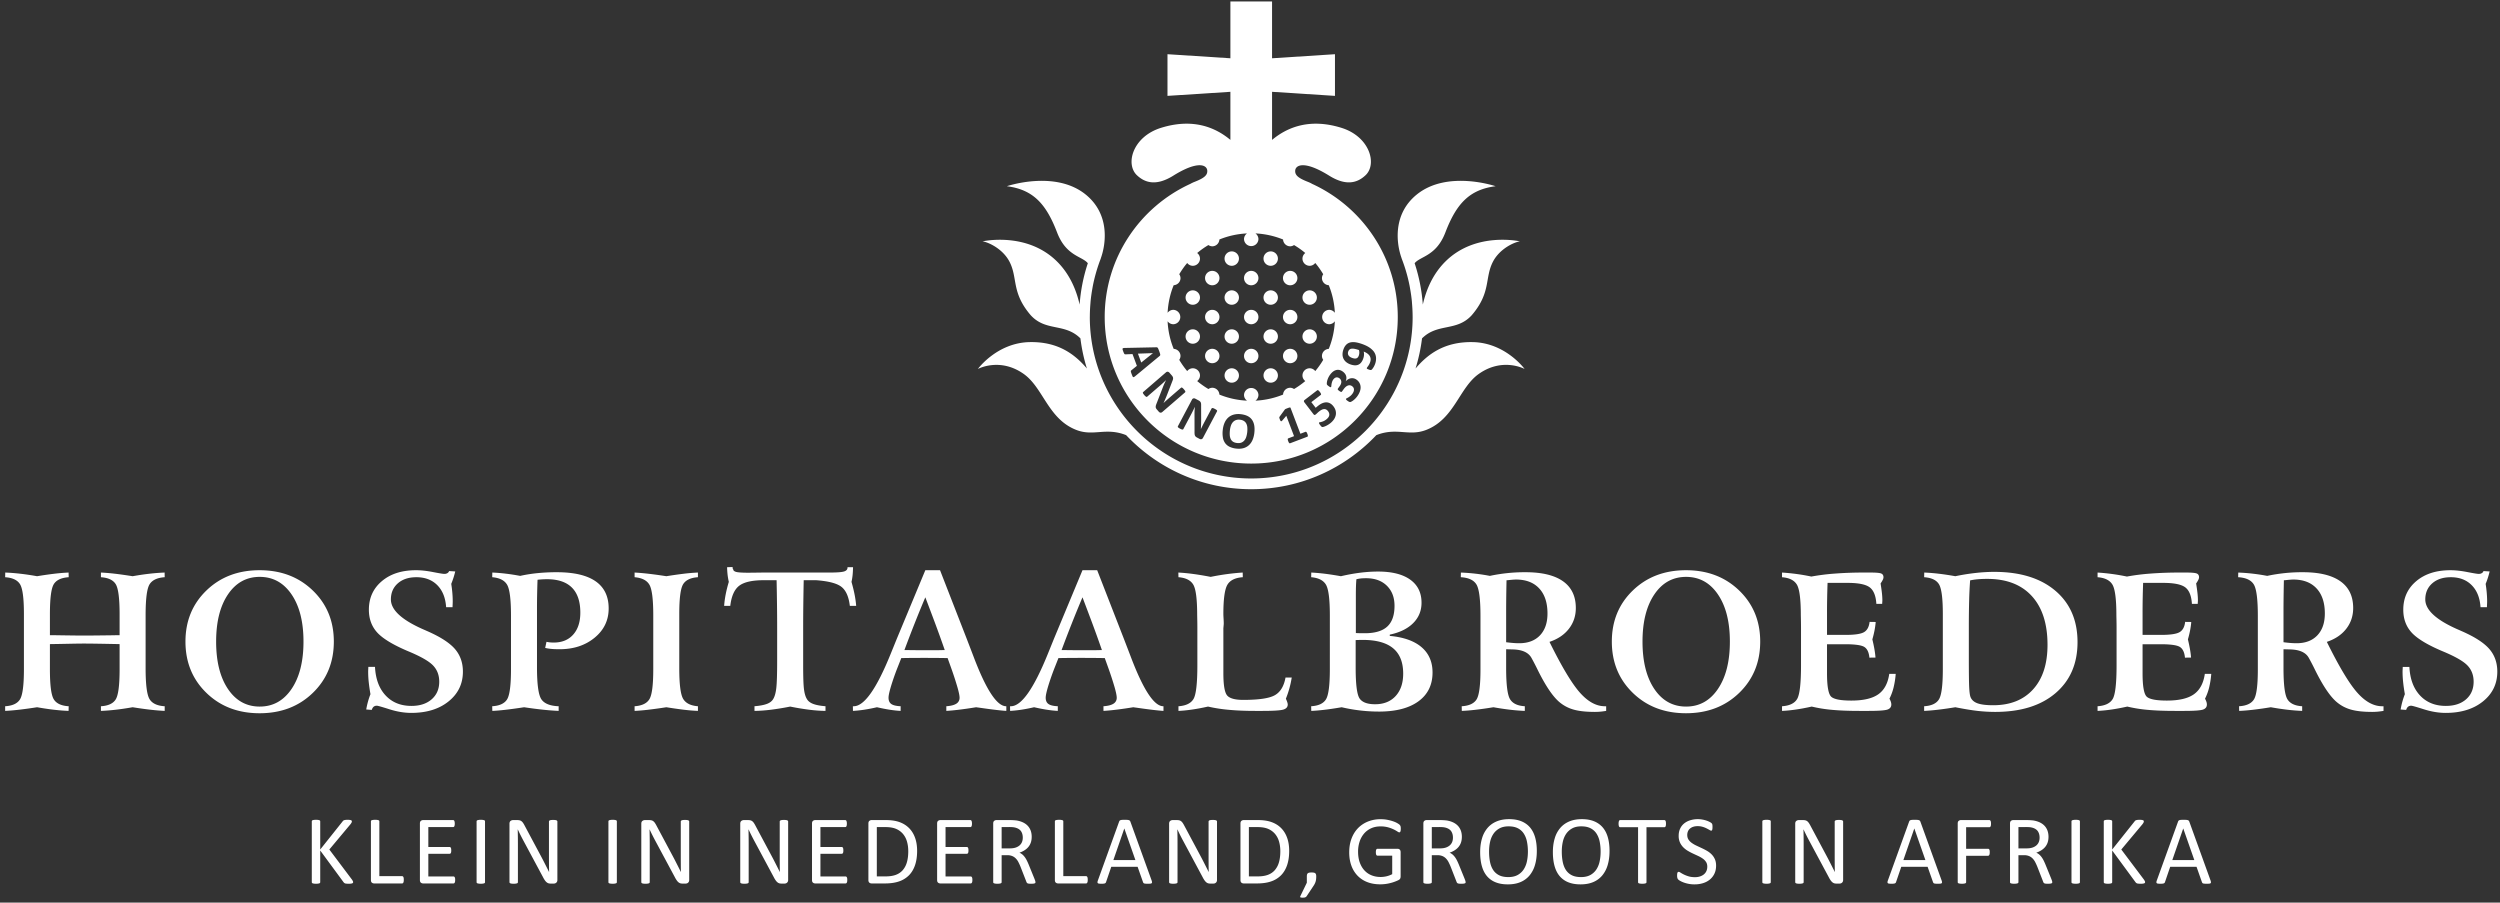 <svg width="349" height="126" xmlns="http://www.w3.org/2000/svg"><rect width="100%" height="100%" fill="#333333" stroke="none"/><g fill="#ffffff" fill-rule="evenodd"><path d="M.732 79.927c.654.025 1.349.08 2.085.163a36.39 36.39 0 012.356.35 54.083 54.083 0 012.542-.363 27.886 27.886 0 011.86-.15l.014.652c-1.034.07-1.728.396-2.085.981s-.536 1.98-.536 4.182v2.93c.293 0 .72.004 1.28.013 1.722.026 2.87.04 3.448.04.749 0 2.098-.014 4.043-.04.422-.009.742-.013.957-.013v-2.93c0-2.203-.18-3.597-.536-4.182-.357-.585-1.047-.912-2.071-.98v-.653c.553.025 1.164.075 1.832.15.67.075 1.535.196 2.597.362.832-.15 1.618-.266 2.36-.349a28.76 28.76 0 012.102-.163l.012.652c-1.05.07-1.756.405-2.12 1.007-.364.602-.545 2.04-.545 4.311v7.386c0 2.28.184 3.718.552 4.317.368.6 1.073.93 2.113.991v.651a31.639 31.639 0 01-2.114-.18 55.562 55.562 0 01-2.36-.332c-.855.15-1.647.267-2.376.35-.73.083-1.413.137-2.053.162v-.65c1.024-.062 1.714-.383 2.07-.966.358-.582.537-1.978.537-4.187v-3.52a596.29 596.29 0 00-3.107-.059 129.62 129.62 0 00-1.893-.019c-.404 0-1.134.01-2.19.032a320.34 320.34 0 01-2.538.045v3.521c0 2.21.18 3.605.542 4.187.36.583 1.054.904 2.079.965l-.014.651a27.346 27.346 0 01-2.04-.162c-.722-.083-1.511-.2-2.362-.35-.843.134-1.633.244-2.37.331-.735.087-1.43.148-2.084.181v-.65c1.024-.062 1.716-.385 2.077-.972.36-.586.543-1.98.543-4.18v-7.737c0-2.177-.182-3.558-.543-4.143-.361-.585-1.053-.912-2.077-.98l.013-.653zM36.257 98.637c1.85 0 3.332-.82 4.444-2.459 1.11-1.639 1.666-3.843 1.666-6.613 0-2.76-.555-4.956-1.666-6.587-1.112-1.63-2.593-2.446-4.444-2.446s-3.328.816-4.43 2.446c-1.103 1.631-1.654 3.826-1.654 6.587 0 2.778.55 4.985 1.654 6.62 1.102 1.635 2.579 2.452 4.43 2.452m10.346-9.072c0 2.881-.98 5.27-2.934 7.162-1.956 1.894-4.433 2.841-7.43 2.841-2.995 0-5.47-.947-7.421-2.84-1.952-1.894-2.927-4.282-2.927-7.163 0-2.873.975-5.25 2.927-7.136 1.952-1.886 4.426-2.828 7.422-2.828 2.996 0 5.473.945 7.429 2.834 1.955 1.89 2.934 4.266 2.934 7.13M51.125 99.045c.068-.396.152-.77.251-1.122.1-.352.212-.692.341-1.017a23.957 23.957 0 01-.245-1.71 13.998 13.998 0 01-.077-1.44c0-.068.003-.177.012-.328.01-.15.013-.26.013-.33h.93c.085 1.696.581 3.027 1.49 3.994.907.968 2.107 1.452 3.602 1.452 1.176 0 2.115-.308 2.82-.923.703-.615 1.056-1.435 1.056-2.459 0-.903-.286-1.656-.857-2.258-.57-.603-1.739-1.269-3.503-2-2.097-.89-3.53-1.759-4.303-2.61-.772-.85-1.158-1.909-1.158-3.177 0-1.64.603-2.97 1.81-3.988 1.203-1.018 2.795-1.528 4.774-1.528.7 0 1.488.086 2.365.258.877.171 1.406.257 1.588.257a.804.804 0 00.421-.105.552.552 0 00.24-.29l.857.052a11.762 11.762 0 01-.558 1.736c.07.44.12.865.155 1.274.035.41.052.804.052 1.183 0 .094-.004.23-.012.407a8.769 8.769 0 00-.014.394h-.896c-.086-1.31-.497-2.335-1.233-3.077-.736-.74-1.709-1.11-2.92-1.11-1.074 0-1.935.283-2.584.852-.648.568-.973 1.318-.973 2.248 0 1.508 1.601 2.942 4.802 4.303.061.026.108.047.143.065 1.88.811 3.2 1.65 3.964 2.516.762.867 1.144 1.934 1.144 3.201 0 1.69-.664 3.073-1.994 4.146-1.329 1.074-3.068 1.61-5.216 1.61-.967 0-1.977-.167-3.03-.5-1.053-.335-1.643-.502-1.773-.502a.68.68 0 00-.44.135c-.112.09-.203.24-.272.448l-.772-.057zM76.106 90.449l.182-.851c.154.035.316.06.483.078.168.017.34.025.522.025 1.158 0 2.068-.371 2.729-1.115.66-.743.992-1.764.992-3.061 0-1.547-.391-2.711-1.174-3.494-.782-.782-1.943-1.173-3.482-1.173-.225 0-.444.007-.66.02-.214.013-.433.032-.657.057a108.639 108.639 0 00-.077 4.164v8.057c0 2.38.205 3.87.617 4.47.41.6 1.213.922 2.408.965v.65a36.582 36.582 0 01-2.3-.18 57.946 57.946 0 01-2.521-.33 74.734 74.734 0 01-2.653.362c-.667.075-1.263.125-1.788.149l-.013-.651c1.024-.06 1.716-.382 2.078-.965.36-.581.542-1.977.542-4.186v-7.516c0-2.247-.182-3.678-.542-4.293-.362-.615-1.054-.966-2.078-1.052l.013-.652a25.07 25.07 0 011.852.152c.642.075 1.32.18 2.034.314a20.774 20.774 0 012.462-.387 27.15 27.15 0 012.643-.125c2.405 0 4.214.423 5.429 1.268 1.215.845 1.823 2.109 1.823 3.79 0 1.648-.652 3.009-1.957 4.083-1.305 1.073-2.936 1.61-4.891 1.61-.474 0-.866-.015-1.176-.046a5.968 5.968 0 01-.84-.137M88.59 79.927c.617.034 1.3.094 2.042.181.743.087 1.541.198 2.392.331a64.942 64.942 0 012.371-.339 25.7 25.7 0 012.037-.173v.652c-1.019.07-1.708.396-2.068.982-.359.586-.538 1.97-.538 4.151v7.577c0 2.242.182 3.666.545 4.274.364.608 1.051.951 2.061 1.028v.651a25.21 25.21 0 01-2.037-.172c-.73-.09-1.52-.203-2.37-.34a68.375 68.375 0 01-2.586.356c-.693.08-1.309.131-1.85.156v-.65c1.018-.07 1.708-.398 2.067-.984.36-.586.54-1.974.54-4.164V85.906c0-2.242-.18-3.668-.54-4.28-.359-.612-1.049-.96-2.067-1.047v-.652zM105.326 99.242v-.652c.746-.06 1.328-.17 1.746-.33.416-.159.711-.394.885-.705.2-.337.338-.844.416-1.52.078-.679.118-1.942.118-3.789v-4.53c0-1.038-.007-2.108-.02-3.21a380.402 380.402 0 00-.058-3.509h-1.785c-1.624 0-2.772.261-3.442.78-.67.52-1.084 1.455-1.239 2.804h-.856c.034-.519.107-1.06.218-1.623a18.32 18.32 0 01.433-1.727 9.634 9.634 0 01-.167-.966 11.259 11.259 0 01-.072-1.083l.766-.026c0 .186.025.28.077.28 0 .192.14.327.42.403.28.075.827.113 1.645.113.198 0 .581-.003 1.15-.012a91.548 91.548 0 011.42-.013h8.853c1.008 0 1.673-.05 1.996-.15.323-.102.484-.283.484-.544v-.05h.77c-.01.457-.033.846-.068 1.164a8.021 8.021 0 01-.147.884c.196.693.344 1.305.446 1.838.101.532.171 1.037.206 1.512h-.884c-.147-1.255-.528-2.134-1.144-2.635-.616-.502-1.798-.818-3.547-.949h-1.748a376.224 376.224 0 00-.057 3.45 278.43 278.43 0 00-.02 3.268v5.165c0 1.597.036 2.696.11 3.296.073.6.204 1.06.395 1.38.172.31.466.545.88.704.414.16.991.27 1.733.33v.652a20.413 20.413 0 01-2.308-.168 36.816 36.816 0 01-2.619-.437 37.54 37.54 0 01-2.655.437c-.825.103-1.603.16-2.33.168M129.175 83.385a161.559 161.559 0 00-1.49 3.641 198.598 198.598 0 00-1.427 3.72l1.8.02a220.52 220.52 0 002.931 0c.313-.006.612-.012.897-.02a176.16 176.16 0 00-1.395-3.875 570.412 570.412 0 00-1.316-3.486zm0-3.784h2.053l3.74 9.608.931 2.426c1.752 4.637 3.271 6.956 4.558 6.956h.026v.651c-.81-.052-2.089-.205-3.833-.459a4.223 4.223 0 01-.375-.053c-.872.141-1.643.253-2.312.335-.669.083-1.288.142-1.857.177v-.65c.63-.044 1.095-.163 1.398-.358a.941.941 0 00.453-.838c0-.267-.097-.746-.292-1.434a45.63 45.63 0 00-.848-2.615l-.53-1.479a194.558 194.558 0 00-3.111-.026c-.698 0-1.303.002-1.815.006a270.1 270.1 0 00-1.542.02l-.502 1.272a33.77 33.77 0 00-.929 2.647c-.233.78-.349 1.315-.349 1.61 0 .407.13.701.387.882.258.182.692.285 1.303.312v.651c-.483-.026-.99-.08-1.525-.163-.534-.083-1.129-.2-1.783-.349a23.56 23.56 0 01-1.804.35c-.555.082-1.069.136-1.544.162l-.012-.65h.115c1.465 0 3.18-2.423 5.144-7.268l.88-2.167 3.975-9.556zM151.115 83.385a161.559 161.559 0 00-1.49 3.641 191.892 191.892 0 00-1.428 3.72l1.801.02a220.249 220.249 0 002.93 0c.313-.006.613-.012.897-.02a181.711 181.711 0 00-1.394-3.875 644.772 644.772 0 00-1.316-3.486zm0-3.784h2.052l3.74 9.608c.224.58.535 1.39.932 2.426 1.751 4.637 3.271 6.956 4.557 6.956h.026v.651c-.81-.052-2.089-.205-3.833-.459a4.28 4.28 0 01-.375-.053 61.83 61.83 0 01-2.31.335c-.67.083-1.289.142-1.86.177v-.65c.63-.044 1.097-.163 1.4-.358a.941.941 0 00.452-.838c0-.267-.097-.746-.29-1.434a46.44 46.44 0 00-.849-2.615l-.53-1.479a195.108 195.108 0 00-3.111-.026c-.699 0-1.303.002-1.815.006-.512.005-1.027.012-1.543.02l-.502 1.272a33.77 33.77 0 00-.929 2.647c-.233.78-.348 1.315-.348 1.61 0 .407.128.701.387.882.258.182.691.285 1.302.312v.651c-.483-.026-.99-.08-1.525-.163-.535-.083-1.128-.2-1.782-.349-.647.15-1.248.266-1.804.35-.556.082-1.07.136-1.545.162l-.012-.65h.115c1.465 0 3.18-2.423 5.145-7.268l.878-2.167 3.977-9.556zM164.5 79.927c.663.037 1.361.104 2.094.202.733.1 1.54.233 2.418.403.79-.16 1.557-.29 2.3-.39.743-.099 1.466-.17 2.17-.215l.013.652c-1.055.07-1.77.418-2.147 1.047-.376.63-.566 1.995-.566 4.096 0 .121.01.33.027.62.017.293.026.518.026.672 0 .07-.004.154-.013.253l-.04.433v6.267c0 1.691.181 2.737.543 3.138.361.401 1.105.601 2.233.601 2.186 0 3.662-.22 4.427-.666.767-.444 1.257-1.262 1.472-2.452h.867a13.302 13.302 0 01-.815 2.95c.086.193.151.355.194.485.043.131.065.24.065.327 0 .35-.208.587-.62.71-.416.121-1.397.182-2.949.182h-.932c-1.368 0-2.592-.048-3.676-.148a21.51 21.51 0 01-2.952-.457c-.803.18-1.545.32-2.225.417-.682.1-1.316.162-1.902.188v-.65c1.036-.07 1.734-.406 2.096-1.009.362-.602.544-2.178.544-4.727V87.7c0-.388-.004-.784-.013-1.19l-.013-.633c0-2.24-.183-3.663-.55-4.27-.366-.608-1.054-.95-2.064-1.028l-.013-.652zM189.277 88.373c.154.008.318.016.493.02.174.005.428.006.761.006 1.414 0 2.46-.311 3.134-.934.673-.622 1.01-1.586 1.01-2.893 0-1.166-.355-2.1-1.067-2.801-.713-.701-1.678-1.051-2.897-1.051-.3 0-.549.01-.749.033a4.573 4.573 0 00-.608.109c-.027.295-.045.617-.058.967-.014.35-.019.884-.019 1.602v4.942zm-.026.983v3.858c0 2.349.186 3.786.56 4.31.372.526 1.091.788 2.153.788 1.21 0 2.165-.383 2.867-1.147.702-.767 1.054-1.808 1.054-3.125 0-1.582-.469-2.763-1.407-3.542-.938-.778-2.359-1.168-4.263-1.168-.137 0-.287.003-.45.007-.162.005-.334.01-.514.019zm-3.604 2.087v-5.534c0-2.24-.18-3.665-.54-4.28-.359-.613-1.049-.963-2.067-1.05l.013-.651c.534.026 1.12.076 1.761.15.64.076 1.435.196 2.381.362a25.961 25.961 0 012.703-.491c.855-.106 1.68-.16 2.471-.16 1.952 0 3.452.378 4.503 1.133 1.05.756 1.573 1.828 1.573 3.217 0 1.114-.383 2.06-1.153 2.836-.769.777-1.863 1.317-3.28 1.619v.18c1.932.173 3.411.697 4.435 1.57 1.022.876 1.535 2.054 1.535 3.536 0 1.724-.655 3.065-1.966 4.022-1.31.957-3.15 1.434-5.519 1.434a22.81 22.81 0 01-5.199-.605c-.988.167-1.809.288-2.457.362-.65.075-1.246.125-1.788.15l-.013-.652c1.018-.06 1.708-.382 2.067-.967.36-.585.54-1.985.54-4.203v-1.978zM210.257 89.655c.404.051.753.087 1.042.11.288.02.55.03.782.03 1.233 0 2.2-.367 2.9-1.1.697-.736 1.048-1.75 1.048-3.047 0-1.502-.385-2.669-1.153-3.498-.767-.829-1.85-1.245-3.247-1.245-.226 0-.614.031-1.165.092a.784.784 0 00-.156.013v.155a216.785 216.785 0 00-.05 3.928v4.562zm6.051-.05c1.7 3.446 3.112 5.805 4.238 7.077 1.126 1.273 2.29 1.91 3.492 1.91h.182v.65c-.354.055-.648.093-.886.112a8.49 8.49 0 01-.678.028c-1.24 0-2.24-.109-3.003-.329a5.254 5.254 0 01-2.02-1.092c-.906-.793-1.888-2.258-2.947-4.394a37.115 37.115 0 00-.89-1.719c-.418-.758-1.285-1.155-2.602-1.189a85.195 85.195 0 01-.937-.026v2.61c0 2.308.181 3.761.542 4.36.36.6 1.05.928 2.065.988v.651a26.81 26.81 0 01-2.029-.16 38.86 38.86 0 01-2.35-.352 53.175 53.175 0 01-2.559.362 26.68 26.68 0 01-1.859.15l-.013-.65c1.024-.06 1.716-.38 2.077-.957.36-.577.543-1.959.543-4.148v-7.513c0-2.317-.19-3.78-.568-4.389-.378-.61-1.105-.944-2.179-1.006l.014-.65a26.948 26.948 0 014.04.464 23.478 23.478 0 014.974-.512c2.308 0 4.057.424 5.247 1.267 1.187.843 1.783 2.087 1.783 3.731 0 1.1-.322 2.065-.965 2.896-.642.83-1.547 1.44-2.712 1.83zM235.38 98.637c1.851 0 3.331-.819 4.442-2.458 1.112-1.639 1.668-3.844 1.668-6.613 0-2.76-.556-4.956-1.668-6.587-1.11-1.63-2.59-2.446-4.443-2.446-1.85 0-3.328.816-4.43 2.446-1.102 1.631-1.654 3.827-1.654 6.587 0 2.778.552 4.984 1.654 6.62 1.102 1.634 2.58 2.451 4.43 2.451m10.346-9.07c0 2.88-.978 5.267-2.934 7.161-1.956 1.893-4.43 2.84-7.428 2.84-2.996 0-5.47-.947-7.42-2.84-1.954-1.894-2.93-4.28-2.93-7.162 0-2.872.976-5.252 2.93-7.136 1.95-1.885 4.424-2.828 7.42-2.828 2.997 0 5.472.945 7.428 2.834 1.956 1.89 2.934 4.266 2.934 7.13M248.77 79.928c.675.044 1.352.111 2.028.202.676.09 1.366.21 2.068.357a30.382 30.382 0 013.29-.415 52.447 52.447 0 014.065-.144h.954c.76 0 1.245.047 1.45.137.206.091.31.266.31.526a.845.845 0 01-.099.351 3.594 3.594 0 01-.307.507c.096.611.162 1.09.197 1.435.035.344.052.658.052.942 0 .051-.005.131-.013.238a3.138 3.138 0 00-.013.24h-.812c-.068-1.119-.376-1.889-.923-2.306-.547-.418-1.578-.627-3.09-.627h-2.798a112.362 112.362 0 00-.077 4.228v3.032h2.617c1.27 0 2.125-.129 2.558-.388.434-.259.69-.734.768-1.427l.852.013c-.028.354-.079.731-.154 1.13-.076.402-.178.834-.312 1.3.125.517.222.981.293 1.391.07.41.12.792.145 1.146l-.85.013c-.069-.738-.303-1.234-.703-1.49-.399-.257-1.305-.384-2.714-.384h-2.5v4.051c0 1.84.2 2.935.6 3.287.4.352 1.333.527 2.804.527 1.675 0 2.927-.293 3.758-.879.83-.586 1.338-1.534 1.527-2.845h.9a11.585 11.585 0 01-.308 1.94 7.348 7.348 0 01-.566 1.523c.087.154.152.297.195.43.043.132.066.258.066.377 0 .351-.184.588-.549.712-.365.123-1.249.184-2.65.184h-1.214c-1.49 0-2.77-.048-3.84-.146a19.383 19.383 0 01-2.857-.459c-.807.181-1.553.32-2.238.418-.685.1-1.323.161-1.91.187v-.65c1.04-.069 1.741-.404 2.104-1.005.365-.6.548-2.17.548-4.709v-5.154c0-.389-.005-.786-.013-1.193l-.014-.636c0-2.247-.184-3.675-.552-4.284-.369-.61-1.06-.953-2.074-1.03v-.653zM274.849 91.508c0 2.31.016 3.798.05 4.46.036.666.096 1.109.183 1.333.156.406.48.698.977.88.498.18 1.225.27 2.184.27 2.382 0 4.243-.74 5.582-2.223 1.338-1.482 2.008-3.552 2.008-6.207 0-2.94-.73-5.21-2.19-6.808-1.46-1.6-3.536-2.4-6.23-2.4-.493 0-.931.017-1.314.052a9.153 9.153 0 00-1.07.156 57.79 57.79 0 00-.135 2.773c-.03 1.09-.045 2.383-.045 3.874v3.84zm-1.886 7.223c-.808.134-1.571.244-2.292.33-.72.089-1.407.148-2.06.182v-.652c1.02-.06 1.709-.381 2.068-.964.36-.583.54-1.981.54-4.193V85.7c0-2.176-.18-3.556-.54-4.141-.36-.584-1.048-.91-2.067-.98l.014-.652c.634.027 1.304.08 2.013.163.708.083 1.483.199 2.324.349a30.035 30.035 0 012.849-.456c.906-.1 1.77-.15 2.59-.15 3.61 0 6.45.877 8.517 2.628 2.069 1.75 3.103 4.144 3.103 7.179 0 3.002-1.024 5.375-3.07 7.122-2.046 1.747-4.854 2.62-8.42 2.62-.794 0-1.601-.046-2.422-.136-.82-.09-1.87-.261-3.147-.516zM292.82 79.928c.676.044 1.353.111 2.029.202.677.09 1.365.21 2.068.357a30.48 30.48 0 013.29-.415 52.482 52.482 0 014.067-.144h.953c.762 0 1.245.047 1.45.137.206.091.31.266.31.526a.852.852 0 01-.1.351 3.573 3.573 0 01-.306.507c.096.611.16 1.09.195 1.435.036.344.053.658.053.942 0 .051-.004.131-.013.238a3.778 3.778 0 00-.013.24h-.812c-.067-1.119-.376-1.889-.923-2.306-.547-.418-1.577-.627-3.09-.627h-2.798a112.362 112.362 0 00-.077 4.228v3.032h2.618c1.27 0 2.124-.129 2.558-.388.434-.259.69-.734.767-1.427l.853.013c-.027.354-.078.731-.153 1.13-.076.402-.18.834-.313 1.3.124.517.22.981.292 1.391.072.41.12.792.147 1.146l-.851.013c-.07-.738-.303-1.234-.703-1.49-.4-.257-1.304-.384-2.713-.384h-2.502v4.051c0 1.84.2 2.935.6 3.287.399.352 1.335.527 2.804.527 1.675 0 2.929-.293 3.758-.879.829-.586 1.34-1.534 1.529-2.845h.897a11.696 11.696 0 01-.306 1.94 7.405 7.405 0 01-.565 1.523c.086.154.15.297.195.43.043.132.065.258.065.377 0 .351-.183.588-.548.712-.366.123-1.251.184-2.653.184h-1.211c-1.493 0-2.773-.048-3.842-.146a19.39 19.39 0 01-2.856-.459c-.808.181-1.552.32-2.237.418a19.46 19.46 0 01-1.913.187v-.65c1.04-.069 1.743-.404 2.107-1.005.364-.6.546-2.17.546-4.709v-5.154c0-.389-.004-.786-.013-1.193a99.767 99.767 0 01-.013-.636c0-2.247-.185-3.675-.553-4.284-.368-.61-1.06-.953-2.074-1.03v-.653zM318.776 89.655c.405.051.752.087 1.042.11.288.02.55.03.782.03 1.234 0 2.199-.367 2.899-1.1.698-.736 1.048-1.75 1.048-3.047 0-1.502-.383-2.669-1.151-3.498-.768-.829-1.85-1.245-3.248-1.245-.226 0-.614.031-1.165.092a.784.784 0 00-.156.013v.155a216.785 216.785 0 00-.051 3.928v4.562zm6.05-.05c1.7 3.446 3.114 5.805 4.239 7.077 1.125 1.273 2.289 1.91 3.492 1.91h.182v.65c-.354.055-.65.093-.885.112a8.514 8.514 0 01-.68.028c-1.24 0-2.24-.109-3.002-.329a5.254 5.254 0 01-2.021-1.092c-.905-.793-1.887-2.258-2.946-4.394a37.115 37.115 0 00-.891-1.719c-.416-.758-1.283-1.155-2.601-1.189a85.195 85.195 0 01-.937-.026v2.61c0 2.308.18 3.761.542 4.36.36.6 1.05.928 2.065.988v.651a26.81 26.81 0 01-2.03-.16 38.86 38.86 0 01-2.35-.352 53.175 53.175 0 01-2.558.362c-.672.076-1.291.126-1.86.15l-.012-.65c1.024-.06 1.716-.38 2.077-.957.36-.577.543-1.959.543-4.148v-7.513c0-2.317-.19-3.78-.567-4.389-.38-.61-1.106-.944-2.18-1.006l.014-.65a27.016 27.016 0 014.039.464 23.478 23.478 0 014.976-.512c2.307 0 4.056.424 5.246 1.267 1.188.843 1.783 2.087 1.783 3.731 0 1.1-.321 2.065-.964 2.896-.643.83-1.548 1.44-2.713 1.83zM335.127 99.046c.068-.396.152-.77.251-1.123.1-.352.212-.69.341-1.017a23.397 23.397 0 01-.245-1.71 13.994 13.994 0 01-.077-1.439c0-.068.003-.178.012-.328.01-.15.013-.26.013-.33h.93c.085 1.696.581 3.026 1.49 3.994.906.968 2.108 1.451 3.603 1.451 1.175 0 2.115-.307 2.82-.922.702-.615 1.054-1.436 1.054-2.46 0-.903-.284-1.656-.856-2.258-.572-.602-1.74-1.269-3.504-2-2.096-.888-3.53-1.758-4.302-2.609-.772-.849-1.158-1.909-1.158-3.177 0-1.64.602-2.969 1.808-3.987 1.206-1.019 2.797-1.529 4.777-1.529.7 0 1.487.086 2.364.258.878.171 1.406.257 1.587.257a.803.803 0 00.422-.105.548.548 0 00.24-.29l.856.052a10.78 10.78 0 01-.247.888c-.094.296-.199.58-.31.848.07.441.12.866.155 1.274.035.41.052.805.052 1.183 0 .094-.004.231-.013.407a8.464 8.464 0 00-.013.394h-.896c-.086-1.309-.497-2.334-1.234-3.076-.735-.742-1.709-1.112-2.92-1.112-1.073 0-1.935.285-2.583.853-.649.57-.973 1.318-.973 2.25 0 1.507 1.601 2.941 4.803 4.301.06.026.107.048.142.066 1.88.81 3.2 1.65 3.964 2.516.763.866 1.144 1.932 1.144 3.2 0 1.69-.665 3.072-1.994 4.145-1.329 1.074-3.067 1.611-5.216 1.611-.967 0-1.976-.168-3.029-.5-1.053-.335-1.644-.503-1.773-.503a.677.677 0 00-.44.136c-.113.09-.205.24-.273.448l-.772-.057zM205.573 47.758c-4.047-.069-6.338 1.784-7.963 3.683.424-1.352.726-2.759.906-4.202 2.184-2.177 4.82-.913 6.94-3.234 2.733-3.194 1.777-5.19 2.964-7.476.95-1.827 2.99-2.732 3.76-2.835 0 0-6.183-1.404-10.424 2.837-1.786 1.785-2.682 4.01-3.13 5.992a23.863 23.863 0 00-1.142-5.776c.775-.981 3.019-.977 4.285-4.285 1.53-3.998 3.336-5.993 7.018-6.467 0 0-6.712-2.293-10.985 1.145-3.448 2.773-2.84 6.934-2.155 8.858v.004h-.001c.023.056.037.115.059.172.21.545.398 1.096.563 1.653a22.476 22.476 0 01.511 2.067c.025.13.047.26.07.392.103.58.189 1.163.246 1.752.01.102.015.204.023.305.05.607.083 1.218.085 1.834l.002.081c0 1.487-.148 2.938-.422 4.344-1.736 8.853-8.668 15.863-17.48 17.712a22.528 22.528 0 01-9.217.01c-8.707-1.808-15.588-8.654-17.448-17.343a22.62 22.62 0 01-.5-4.723c0-.035.003-.069.003-.105.003-.602.033-1.201.083-1.797.009-.107.014-.215.025-.323.057-.586.142-1.166.245-1.744.023-.132.045-.264.07-.397a22.62 22.62 0 01.4-1.678l.11-.386c.166-.556.354-1.109.564-1.654.022-.056.037-.115.059-.172h-.002v-.005c.685-1.923 1.294-6.084-2.154-8.857-4.273-3.438-10.984-1.145-10.984-1.145 3.68.474 5.487 2.47 7.017 6.467 1.266 3.307 3.51 3.303 4.286 4.285a23.819 23.819 0 00-1.144 5.775c-.446-1.98-1.343-4.206-3.13-5.99-4.24-4.241-10.424-2.837-10.424-2.837.77.102 2.81 1.008 3.76 2.834 1.188 2.285.232 4.282 2.965 7.475 2.12 2.322 4.756 1.058 6.94 3.235.18 1.444.48 2.849.906 4.202-1.625-1.9-3.916-3.752-7.963-3.683-4.595.078-7.26 3.752-7.26 3.752s3.062-1.67 6.403.696c2.736 1.938 3.398 6.283 7.337 7.813 2.434.944 4.1-.404 6.957.727 4.385 4.642 10.59 7.548 17.465 7.548 6.874 0 13.079-2.906 17.464-7.547 2.857-1.132 4.523.215 6.957-.728 3.94-1.53 4.602-5.875 7.338-7.813 3.34-2.367 6.403-.697 6.403-.697s-2.666-3.672-7.261-3.75"/><path d="M158.856 49.369l.46 1.243 1.634-1.312-.001-.003zM188.463 49.821c.084.058.183.106.294.146.12.042.23.068.33.08.1.01.188.003.264-.022a.454.454 0 00.2-.135.83.83 0 00.14-.257 1.253 1.253 0 00.022-.762 3.951 3.951 0 00-.624-.174 1.293 1.293 0 00-.436-.016.51.51 0 00-.279.132.657.657 0 00-.162.264.65.65 0 00-.04.296.55.55 0 00.09.25.781.781 0 00.201.198M173.655 58.772a1.264 1.264 0 00-.562-.18 1.179 1.179 0 00-.596.068 1.07 1.07 0 00-.415.308 1.46 1.46 0 00-.26.49 3.154 3.154 0 00-.127.613 3.904 3.904 0 00-.018.691c.017.206.063.386.138.54a.898.898 0 00.33.37c.146.091.334.15.567.175.23.026.43.004.595-.065a1.06 1.06 0 00.416-.31c.112-.139.199-.304.26-.498a3.67 3.67 0 00.144-1.296 1.461 1.461 0 00-.14-.535.934.934 0 00-.332-.37M171.952 37.106a1.006 1.006 0 100-2.012 1.006 1.006 0 000 2.012M177.391 37.106a1.006 1.006 0 100-2.012 1.006 1.006 0 000 2.012M169.232 39.826a1.006 1.006 0 100-2.013 1.006 1.006 0 000 2.013M174.671 39.826a1.006 1.006 0 100-2.013 1.006 1.006 0 000 2.013M180.11 39.826a1.006 1.006 0 100-2.013 1.006 1.006 0 000 2.013M166.512 40.533a1.006 1.006 0 100 2.012 1.006 1.006 0 000-2.012M171.952 42.545a1.006 1.006 0 100-2.012 1.006 1.006 0 000 2.012M177.391 42.545a1.006 1.006 0 100-2.012 1.006 1.006 0 000 2.012M182.83 42.545a1.006 1.006 0 100-2.012 1.006 1.006 0 000 2.012M169.232 45.265a1.006 1.006 0 100-2.012 1.006 1.006 0 000 2.012M174.671 45.265a1.006 1.006 0 100-2.012 1.006 1.006 0 000 2.012M180.11 45.265a1.006 1.006 0 100-2.012 1.006 1.006 0 000 2.012M166.512 45.972a1.006 1.006 0 100 2.012 1.006 1.006 0 000-2.012M171.952 47.985a1.006 1.006 0 100-2.012 1.006 1.006 0 000 2.012M177.391 47.985a1.006 1.006 0 100-2.012 1.006 1.006 0 000 2.012M182.83 47.985a1.006 1.006 0 100-2.012 1.006 1.006 0 000 2.012M169.232 50.705a1.006 1.006 0 100-2.013 1.006 1.006 0 000 2.013M174.671 50.705a1.006 1.006 0 100-2.013 1.006 1.006 0 000 2.013M180.11 50.705a1.006 1.006 0 100-2.013 1.006 1.006 0 000 2.013M171.952 53.424a1.006 1.006 0 100-2.012 1.006 1.006 0 000 2.012M177.391 53.424a1.006 1.006 0 100-2.012 1.006 1.006 0 000 2.012"/><path d="M169.232 34.386a1 1 0 00.995-.952 11.664 11.664 0 013.856-.849.99.99 0 00-.418.795 1.007 1.007 0 002.013 0 .99.99 0 00-.418-.795 11.67 11.67 0 013.856.85 1 1 0 00.995.951.97.97 0 00.536-.177c.554.33 1.082.698 1.57 1.112a.99.99 0 00-.393.78c0 .554.45 1.005 1.007 1.005.32 0 .594-.16.778-.394.414.49.782 1.017 1.112 1.571a.97.97 0 00-.177.536 1 1 0 00.952.995 11.67 11.67 0 01.849 3.856.988.988 0 00-.795-.418 1.007 1.007 0 000 2.013.988.988 0 00.795-.418 11.664 11.664 0 01-.85 3.856 1 1 0 00-.951.995c0 .202.074.38.177.537a11.71 11.71 0 01-1.112 1.57.987.987 0 00-.778-.394c-.556 0-1.007.451-1.007 1.007 0 .321.16.594.394.778a11.72 11.72 0 01-1.571 1.112.978.978 0 00-.536-.177 1 1 0 00-.995.952 11.67 11.67 0 01-3.856.85.988.988 0 00.418-.796 1.007 1.007 0 00-2.013 0c0 .332.17.612.418.795a11.664 11.664 0 01-3.856-.849 1 1 0 00-.995-.952.978.978 0 00-.536.177 11.657 11.657 0 01-1.571-1.112.987.987 0 00.394-.778c0-.556-.451-1.007-1.007-1.007a.987.987 0 00-.778.394 11.71 11.71 0 01-1.112-1.57.984.984 0 00.177-.537 1 1 0 00-.952-.995 11.664 11.664 0 01-.85-3.856.988.988 0 00.796.418 1.007 1.007 0 000-2.013.988.988 0 00-.795.418c.068-1.358.357-2.658.849-3.855.529-.03.952-.459.952-.996a.978.978 0 00-.177-.536c.33-.554.698-1.082 1.112-1.57a.987.987 0 00.778.393c.556 0 1.007-.45 1.007-1.006a.99.99 0 00-.394-.779 11.657 11.657 0 011.57-1.112.97.97 0 00.537.177m17.764 17.267c.154.036.304.108.453.216.115.083.21.176.289.277a.98.98 0 01.218.679 1.178 1.178 0 01-.091.383l.009.006c.11-.12.23-.216.359-.283a1.12 1.12 0 01.39-.126 1.025 1.025 0 01.746.196 1.298 1.298 0 01.573 1.043c.006.2-.03.41-.11.626a2.865 2.865 0 01-.928 1.236c-.09.066-.17.117-.24.153a.801.801 0 01-.148.062.201.201 0 01-.081.001.522.522 0 01-.086-.027.734.734 0 01-.11-.057 3.418 3.418 0 01-.148-.1.662.662 0 01-.176-.166c-.026-.04-.027-.078-.004-.109a.299.299 0 01.113-.072 2.478 2.478 0 00.491-.32c.099-.08.195-.183.286-.31a1.18 1.18 0 00.168-.31.782.782 0 00.045-.287.534.534 0 00-.072-.25.66.66 0 00-.188-.2.604.604 0 00-.564-.1.925.925 0 00-.3.17 1.776 1.776 0 00-.304.331l-.237.327a.236.236 0 01-.057.057c-.02.013-.044.017-.075.013a.314.314 0 01-.106-.04 1.425 1.425 0 01-.153-.1 1.343 1.343 0 01-.134-.108.321.321 0 01-.067-.084.121.121 0 01-.01-.07.164.164 0 01.032-.07l.239-.33c.083-.112.143-.222.18-.329a.76.76 0 00.048-.303.592.592 0 00-.078-.264.673.673 0 00-.196-.214.67.67 0 00-.206-.1.519.519 0 00-.218-.014.565.565 0 00-.217.09.842.842 0 00-.206.207 1.13 1.13 0 00-.164.32 2.28 2.28 0 00-.106.567.319.319 0 01-.033.144.106.106 0 01-.04.034.104.104 0 01-.061 0 .4.4 0 01-.097-.044 1.94 1.94 0 01-.34-.26.253.253 0 01-.06-.14 1.06 1.06 0 01.005-.182c.007-.087.026-.189.058-.306a2.491 2.491 0 01.388-.799c.133-.183.273-.329.418-.44a1.24 1.24 0 01.446-.22.954.954 0 01.457-.004m.545-2.866c.072-.204.159-.375.26-.51.102-.138.216-.245.344-.325a1.22 1.22 0 01.419-.162c.152-.029.313-.038.482-.026.169.013.347.042.533.088a6.21 6.21 0 011.119.396c.185.086.36.187.527.303.166.116.316.248.45.396a1.63 1.63 0 01.424 1.123 2.26 2.26 0 01-.144.76 2.386 2.386 0 01-.404.71.428.428 0 01-.112.096.227.227 0 01-.123.017.829.829 0 01-.197-.05 3.278 3.278 0 01-.18-.069.392.392 0 01-.098-.057.104.104 0 01-.036-.055.115.115 0 01.007-.057.459.459 0 01.065-.108c.034-.044.073-.099.119-.163s.092-.139.14-.225c.048-.085.09-.183.13-.294.068-.19.09-.364.069-.52a.94.94 0 00-.164-.418c-.086-.123-.2-.23-.338-.322a2.338 2.338 0 00-.457-.234 1.71 1.71 0 01-.068.972 1.778 1.778 0 01-.302.564 1.027 1.027 0 01-.406.306 1.13 1.13 0 01-.501.074 2.204 2.204 0 01-.587-.129 1.886 1.886 0 01-.574-.313 1.415 1.415 0 01-.377-.462 1.378 1.378 0 01-.144-.595 1.954 1.954 0 01.124-.71m-1.073 9.183a1.666 1.666 0 01-.268.6 2.46 2.46 0 01-.53.542 2.957 2.957 0 01-.663.388 1.918 1.918 0 01-.253.09.587.587 0 01-.144.024.164.164 0 01-.072-.02.317.317 0 01-.067-.048 1.083 1.083 0 01-.08-.082 5.225 5.225 0 01-.1-.127 1.525 1.525 0 01-.1-.14.466.466 0 01-.05-.105.136.136 0 01-.007-.072.078.078 0 01.029-.046.261.261 0 01.113-.033 1.997 1.997 0 00.501-.152 1.86 1.86 0 00.354-.22c.112-.085.204-.174.277-.267a.746.746 0 00.146-.287.642.642 0 000-.302.84.84 0 00-.16-.315.832.832 0 00-.23-.213.559.559 0 00-.275-.078.769.769 0 00-.324.07c-.116.05-.244.13-.384.236a3.047 3.047 0 00-.29.25 2.577 2.577 0 01-.243.213c-.055.042-.105.06-.15.05-.045-.01-.097-.052-.154-.126l-1.235-1.612c-.06-.076-.086-.143-.082-.199.004-.056.038-.109.103-.159l1.757-1.348a.11.11 0 01.063-.02.16.16 0 01.08.025c.03.017.062.044.098.081.038.038.078.085.122.143a.964.964 0 01.16.272c.02.067.01.115-.028.145l-1.32 1.011.61.794c.06-.059.124-.114.189-.167.064-.052.133-.107.205-.162.2-.154.397-.267.589-.34.19-.073.376-.104.552-.095.174.01.342.061.5.153.16.092.307.227.444.405.153.2.256.407.307.618.05.211.054.42.01.625m-3.913 2.957a.097.097 0 01-.048.038l-2.411.916a.092.092 0 01-.057.003.17.17 0 01-.064-.04.416.416 0 01-.068-.094 1.553 1.553 0 01-.125-.323.372.372 0 01-.013-.117.164.164 0 01.02-.075.083.083 0 01.047-.039l.813-.31-1.081-2.844-.555.656a.574.574 0 01-.11.094c-.03.018-.058.021-.084.01-.026-.013-.052-.04-.077-.086a1.684 1.684 0 01-.086-.195 1.91 1.91 0 01-.047-.135.34.34 0 01-.018-.096.18.18 0 01.015-.075.434.434 0 01.045-.075l.707-.965a.17.17 0 01.034-.038.408.408 0 01.06-.039c.027-.013.06-.029.105-.046.043-.019.1-.04.17-.067.085-.033.155-.058.209-.074a.684.684 0 01.127-.029c.029-.002.052.002.065.012.015.01.026.025.034.045l1.373 3.611.712-.27a.097.097 0 01.063-.004.16.16 0 01.067.043.427.427 0 01.067.096 1.558 1.558 0 01.12.324.44.44 0 01.013.116.15.15 0 01-.022.072m-7.447-.519a3.497 3.497 0 01-.257 1.02c-.13.292-.3.535-.513.726a1.842 1.842 0 01-.754.408c-.292.08-.621.101-.987.061a2.884 2.884 0 01-.931-.246 1.66 1.66 0 01-.626-.506 1.858 1.858 0 01-.323-.784 3.741 3.741 0 01-.018-1.078 3.34 3.34 0 01.255-.999c.129-.29.299-.53.51-.72.213-.19.465-.326.756-.408a2.61 2.61 0 01.99-.063c.352.04.658.12.918.242.258.123.467.292.627.505.16.214.269.474.33.78.059.306.067.66.023 1.062m-5.21-2.988l-1.966 3.714a.37.37 0 01-.095.117.309.309 0 01-.12.06.28.28 0 01-.131.001.463.463 0 01-.13-.046l-.357-.189a.807.807 0 01-.18-.125.431.431 0 01-.108-.16.796.796 0 01-.048-.23 3.445 3.445 0 01-.006-.337l-.004-2.476a8.634 8.634 0 01.053-.945l-.006-.003a20.228 20.228 0 01-.466.943l-1.145 2.162a.117.117 0 01-.048.048.154.154 0 01-.084.011.616.616 0 01-.131-.035 1.682 1.682 0 01-.193-.09 1.632 1.632 0 01-.18-.108.436.436 0 01-.1-.088.129.129 0 01-.035-.073.11.11 0 01.014-.066l1.967-3.714c.053-.1.122-.159.207-.178a.357.357 0 01.255.04l.45.237a.946.946 0 01.193.13.495.495 0 01.166.344c.008.077.01.167.007.271l.005 1.937-.005.344c-.001.112-.003.224-.007.335a30.623 30.623 0 01-.031.644l.004.002a24.283 24.283 0 01.473-.94l1.026-1.938a.104.104 0 01.05-.047.174.174 0 01.087-.01.497.497 0 01.133.034 2.36 2.36 0 01.37.197c.047.031.079.06.099.087.02.026.03.051.033.074a.128.128 0 01-.015.066m-7.775.173a.321.321 0 01-.133.013.305.305 0 01-.123-.047.495.495 0 01-.104-.089l-.264-.307a.781.781 0 01-.124-.18.428.428 0 01-.041-.19c0-.069.012-.146.038-.232.026-.086.065-.19.117-.315l.893-2.31c.055-.136.117-.28.185-.43a7.82 7.82 0 01.209-.43l-.005-.005a20.92 20.92 0 01-.776.71l-1.852 1.598a.112.112 0 01-.062.027.14.14 0 01-.081-.02.553.553 0 01-.111-.08 1.629 1.629 0 01-.147-.154 1.65 1.65 0 01-.128-.165.56.56 0 01-.063-.119.154.154 0 01-.005-.08.107.107 0 01.038-.057l3.18-2.747c.085-.074.17-.104.257-.09a.365.365 0 01.225.128l.333.385a.999.999 0 01.132.19c.03.06.046.118.05.18a.595.595 0 01-.021.202c-.02.074-.051.16-.092.256l-.698 1.806-.128.32c-.042.103-.085.206-.13.308l-.13.3c-.043.097-.087.193-.132.29l.003.002a23.688 23.688 0 01.781-.704l1.66-1.433a.103.103 0 01.064-.027.181.181 0 01.085.022.48.48 0 01.11.081 2.491 2.491 0 01.275.318.36.36 0 01.06.117c.009.032.01.06.003.081a.115.115 0 01-.037.056l-3.181 2.746a.333.333 0 01-.13.075m-3.816-4.966c-.045.025-.083.03-.116.012-.033-.015-.064-.054-.093-.115a6.175 6.175 0 01-.201-.529.777.777 0 01-.034-.155.148.148 0 01.016-.087.27.27 0 01.058-.06l.772-.622-.612-1.646-.96.041a.341.341 0 01-.093-.006.16.16 0 01-.077-.053.58.58 0 01-.077-.129 4.2 4.2 0 01-.175-.48c-.014-.062-.013-.109.004-.14.018-.033.052-.055.102-.065.05-.01.119-.018.208-.02l4.39-.093a.4.4 0 01.112.013c.03.01.058.031.086.066a.76.76 0 01.085.156 7.777 7.777 0 01.22.596c.027.08.04.145.045.193a.193.193 0 01-.02.116.367.367 0 01-.083.087l-3.382 2.798a1.22 1.22 0 01-.175.122m5.485-28.106c1.288-.803 2.264-1.213 2.987-1.373 1.22-.27 1.715.173 1.754.653.049.625-.375 1.031-1.713 1.561-.493.196-.064.023-.31.131-.135.06-.24.116-.33.17-7.054 3.226-11.966 10.33-11.966 18.595 0 11.298 9.158 20.456 20.456 20.456s20.457-9.158 20.457-20.456c0-8.262-4.907-15.362-11.957-18.59a2.869 2.869 0 00-.338-.175c-.244-.108.184.065-.308-.13-1.338-.53-1.763-.937-1.713-1.562.038-.479.53-.922 1.746-.655.723.16 1.702.57 2.995 1.375 2.356 1.467 3.925 1.027 5.075-.057 1.66-1.567.583-5.392-3.362-6.619-4.32-1.344-7.471-.165-9.687 1.685v-6.714l8.782.567V7.568l-8.782.567V.203h-5.816v7.932l-8.782-.567v5.816l8.782-.567v6.712c-2.215-1.849-5.366-3.027-9.684-1.683-3.945 1.227-5.022 5.052-3.361 6.62 1.15 1.083 2.719 1.523 5.075.056M49.297 123.138a.211.211 0 01-.024.1.174.174 0 01-.092.07.892.892 0 01-.185.046 2.23 2.23 0 01-.301.016c-.16 0-.29-.006-.39-.02a.502.502 0 01-.225-.075.513.513 0 01-.123-.123l-3.254-4.423v4.423a.175.175 0 01-.027.092c-.018.03-.05.052-.096.069a1.188 1.188 0 01-.181.04c-.075.012-.17.017-.284.017-.11 0-.202-.005-.28-.016a1.156 1.156 0 01-.184-.041c-.046-.017-.078-.04-.096-.07a.176.176 0 01-.028-.091v-8.491c0-.036.01-.068.028-.095.018-.028.05-.05.096-.065a.97.97 0 01.184-.041c.078-.011.17-.017.28-.017.114 0 .209.006.284.017a.987.987 0 01.18.04c.047.017.079.038.097.066a.168.168 0 01.027.095v3.93l3.13-3.93a.39.39 0 01.23-.167c.052-.016.116-.028.192-.038a2.786 2.786 0 01.577.004.807.807 0 01.174.044c.044.019.073.04.089.069a.171.171 0 01.024.088c0 .06-.014.12-.044.178a1.59 1.59 0 01-.168.246l-2.932 3.507 3.158 4.197c.078.12.124.2.14.244a.318.318 0 01.024.105M56.368 122.816c0 .092-.004.168-.014.23a.582.582 0 01-.044.157.24.24 0 01-.075.095.18.18 0 01-.106.031h-3.91a.483.483 0 01-.298-.106c-.093-.07-.14-.195-.14-.373v-8.189c0-.036.009-.069.027-.096a.18.18 0 01.096-.064.86.86 0 01.185-.04 1.86 1.86 0 01.28-.019c.114 0 .208.006.284.018a.86.86 0 01.18.041.185.185 0 01.097.064c.018.027.027.06.027.096v7.65h3.172c.04 0 .076.01.106.03.029.021.054.05.075.09a.48.48 0 01.044.153c.01.064.014.141.014.232M63.54 122.844c0 .082-.003.154-.013.216a.445.445 0 01-.048.153.223.223 0 01-.078.089.18.18 0 01-.1.027h-4.244a.49.49 0 01-.298-.105c-.093-.071-.14-.195-.14-.373v-7.89c0-.177.047-.301.14-.371a.485.485 0 01.298-.106h4.197c.037 0 .069.009.099.027.03.019.054.048.072.089a.697.697 0 01.044.154c.01.062.017.138.017.229 0 .082-.006.154-.017.215a.624.624 0 01-.044.15.191.191 0 01-.072.086.186.186 0 01-.1.027h-3.458v2.776h2.967c.036 0 .069.01.099.03a.24.24 0 01.075.086.431.431 0 01.044.15c.01.065.014.14.014.226 0 .082-.004.153-.014.212a.41.41 0 01-.044.143.186.186 0 01-.174.103h-2.967v3.165h3.507c.036 0 .069.01.099.027.03.019.056.047.078.086a.407.407 0 01.048.15c.01.062.014.138.014.229M67.709 123.151a.171.171 0 01-.028.096.187.187 0 01-.096.065 1.078 1.078 0 01-.18.041c-.076.011-.17.017-.284.017-.11 0-.203-.006-.28-.017a1.091 1.091 0 01-.185-.04.184.184 0 01-.096-.066.164.164 0 01-.028-.096v-8.49c0-.036.01-.069.032-.096a.199.199 0 01.103-.064.91.91 0 01.183-.04c.076-.013.166-.019.27-.019.114 0 .21.006.284.018.076.01.136.024.181.041a.18.18 0 01.097.064c.017.027.026.06.026.096v8.49zM77.81 122.844a.536.536 0 01-.046.232.46.46 0 01-.287.247.644.644 0 01-.183.027h-.39c-.121 0-.23-.013-.321-.037a.755.755 0 01-.261-.137 1.379 1.379 0 01-.248-.27 3.554 3.554 0 01-.262-.438l-2.7-5.031c-.14-.26-.282-.532-.426-.817a24.546 24.546 0 01-.4-.831h-.013a69.708 69.708 0 01.027 2.024v5.339c0 .032-.01.062-.03.092a.183.183 0 01-.096.069 1.23 1.23 0 01-.18.04c-.075.012-.17.017-.285.017-.116 0-.211-.005-.285-.016a1.07 1.07 0 01-.177-.041.187.187 0 01-.094-.07.169.169 0 01-.03-.091v-8.162c0-.182.053-.312.157-.39a.554.554 0 01.339-.116h.578c.136 0 .25.01.342.034.092.023.174.06.247.113a.946.946 0 01.212.219c.068.093.14.21.214.35l2.075 3.884.37.695c.119.225.233.447.343.666l.328.646c.107.212.214.425.32.639h.007c-.01-.36-.015-.735-.017-1.124-.003-.39-.004-.765-.004-1.125v-4.8c0-.03.01-.061.029-.088a.23.23 0 01.097-.071.653.653 0 01.18-.045c.075-.01.173-.014.293-.014.106 0 .197.005.274.014.077.01.137.024.18.045.043.02.075.044.094.07a.155.155 0 01.029.09v8.162zM86.112 123.151a.171.171 0 01-.027.096.187.187 0 01-.096.065 1.078 1.078 0 01-.181.041c-.075.011-.17.017-.284.017-.11 0-.203-.006-.28-.017a1.091 1.091 0 01-.185-.04.184.184 0 01-.095-.066.164.164 0 01-.028-.096v-8.49c0-.036.01-.069.03-.096a.199.199 0 01.104-.064.91.91 0 01.184-.04c.075-.013.165-.019.27-.019.114 0 .209.006.284.018.075.01.136.024.18.041a.18.18 0 01.097.064c.018.027.027.06.027.096v8.49zM96.213 122.844a.536.536 0 01-.046.232.46.46 0 01-.287.247.644.644 0 01-.183.027h-.39c-.121 0-.23-.013-.321-.037a.755.755 0 01-.261-.137 1.379 1.379 0 01-.248-.27 3.554 3.554 0 01-.262-.438l-2.7-5.031c-.14-.26-.282-.532-.426-.817a24.546 24.546 0 01-.4-.831h-.013a69.708 69.708 0 01.027 2.024v5.339c0 .032-.01.062-.03.092a.183.183 0 01-.096.069 1.23 1.23 0 01-.18.04c-.075.012-.17.017-.285.017-.116 0-.211-.005-.285-.016a1.07 1.07 0 01-.177-.041.187.187 0 01-.094-.07.169.169 0 01-.03-.091v-8.162c0-.182.053-.312.157-.39a.554.554 0 01.339-.116h.578c.136 0 .25.01.342.034.092.023.174.06.247.113a.946.946 0 01.212.219c.068.093.14.21.214.35l2.075 3.884.37.695c.119.225.233.447.343.666l.328.646c.107.212.214.425.32.639h.007c-.01-.36-.015-.735-.017-1.124-.003-.39-.004-.765-.004-1.125v-4.8c0-.03.01-.061.029-.088a.23.23 0 01.097-.071.653.653 0 01.18-.045c.075-.01.173-.014.293-.014.106 0 .197.005.274.014.077.01.137.024.18.045.043.02.075.044.094.07a.155.155 0 01.029.09v8.162zM110.025 122.844a.536.536 0 01-.046.232.46.46 0 01-.287.247.644.644 0 01-.183.027h-.39c-.121 0-.23-.013-.321-.037a.755.755 0 01-.261-.137 1.379 1.379 0 01-.248-.27 3.554 3.554 0 01-.262-.438l-2.7-5.031c-.14-.26-.282-.532-.426-.817a24.546 24.546 0 01-.4-.831h-.013a69.708 69.708 0 01.027 2.024v5.339c0 .032-.01.062-.03.092a.183.183 0 01-.096.069 1.23 1.23 0 01-.18.04c-.075.012-.17.017-.285.017-.116 0-.211-.005-.285-.016a1.07 1.07 0 01-.177-.041.187.187 0 01-.094-.07.169.169 0 01-.03-.091v-8.162c0-.182.053-.312.157-.39a.554.554 0 01.339-.116h.578c.136 0 .25.01.342.034.092.023.174.06.247.113a.946.946 0 01.212.219c.068.093.14.21.214.35l2.075 3.884.37.695c.119.225.233.447.343.666l.328.646c.107.212.214.425.32.639h.007c-.01-.36-.015-.735-.017-1.124-.003-.39-.004-.765-.004-1.125v-4.8c0-.03.01-.061.029-.088a.23.23 0 01.097-.071.653.653 0 01.18-.045c.075-.01.173-.014.293-.014.106 0 .197.005.274.014.077.01.137.024.18.045.043.02.075.044.094.07a.155.155 0 01.029.09v8.162zM118.278 122.844c0 .082-.004.154-.014.216a.445.445 0 01-.048.153.223.223 0 01-.078.089.18.18 0 01-.099.027h-4.245a.49.49 0 01-.298-.105c-.093-.071-.14-.195-.14-.373v-7.89c0-.177.047-.301.14-.371a.485.485 0 01.298-.106h4.197c.037 0 .07.009.1.027.03.019.053.048.071.089a.697.697 0 01.044.154c.011.062.017.138.017.229 0 .082-.006.154-.017.215a.624.624 0 01-.044.15.191.191 0 01-.072.086.186.186 0 01-.099.027h-3.459v2.776h2.967c.036 0 .07.01.1.03a.24.24 0 01.074.086.431.431 0 01.044.15c.01.065.014.14.014.226 0 .082-.004.153-.014.212a.41.41 0 01-.044.143.186.186 0 01-.174.103h-2.967v3.165h3.507c.036 0 .07.01.1.027.03.019.055.047.077.086a.407.407 0 01.048.15c.01.062.014.138.014.229M126.793 118.824c0-.479-.059-.924-.178-1.336a2.86 2.86 0 00-.557-1.07 2.578 2.578 0 00-.96-.704c-.388-.168-.887-.253-1.497-.253h-1.197v6.884h1.21c.565 0 1.042-.07 1.429-.212.387-.14.711-.358.971-.65a2.83 2.83 0 00.584-1.097c.13-.44.195-.96.195-1.562m1.237-.048c0 .766-.098 1.435-.294 2.007-.195.571-.482 1.046-.858 1.422a3.544 3.544 0 01-1.384.844c-.547.187-1.199.28-1.955.28h-1.873a.48.48 0 01-.297-.106c-.094-.07-.14-.195-.14-.373v-7.888c0-.178.046-.302.14-.372a.476.476 0 01.297-.107h2.003c.766 0 1.413.1 1.941.298a3.52 3.52 0 011.33.855c.358.371.629.821.813 1.35.185.528.277 1.125.277 1.79M135.744 122.844c0 .082-.004.154-.014.216a.445.445 0 01-.048.153.223.223 0 01-.078.089.18.18 0 01-.1.027h-4.244a.49.49 0 01-.298-.105c-.093-.071-.14-.195-.14-.373v-7.89c0-.177.047-.301.14-.371a.485.485 0 01.298-.106h4.197c.037 0 .069.009.099.027.03.019.054.048.072.089a.697.697 0 01.044.154c.01.062.017.138.017.229 0 .082-.006.154-.017.215a.624.624 0 01-.044.15.191.191 0 01-.072.086.186.186 0 01-.1.027h-3.458v2.776h2.967c.036 0 .069.01.099.03a.24.24 0 01.075.086.431.431 0 01.044.15c.01.065.014.14.014.226 0 .082-.004.153-.014.212a.41.41 0 01-.044.143.186.186 0 01-.174.103h-2.967v3.165h3.507c.036 0 .069.01.099.027.03.019.056.047.078.086a.407.407 0 01.048.15c.01.062.014.138.014.229M142.78 116.938c0-.347-.077-.64-.231-.879-.155-.239-.415-.41-.78-.516a2.313 2.313 0 00-.386-.069 6.11 6.11 0 00-.564-.02h-.991v2.98h1.148c.31 0 .578-.037.804-.111.225-.075.413-.181.564-.316.15-.133.26-.293.33-.475.072-.181.107-.38.107-.594m1.77 6.213a.209.209 0 01-.02.097c-.014.026-.043.05-.09.067a.758.758 0 01-.19.041c-.082.01-.192.015-.328.015a2.31 2.31 0 01-.291-.014.614.614 0 01-.181-.044.253.253 0 01-.106-.087.53.53 0 01-.065-.136l-.813-2.086a7.725 7.725 0 00-.298-.651 2.082 2.082 0 00-.366-.513 1.491 1.491 0 00-.5-.336 1.783 1.783 0 00-.69-.12h-.785v3.767c0 .038-.01.069-.031.097a.209.209 0 01-.096.064.976.976 0 01-.177.041 2.02 2.02 0 01-.284.018c-.114 0-.21-.006-.284-.017a1.102 1.102 0 01-.181-.041.198.198 0 01-.096-.066.171.171 0 01-.027-.096v-8.19c0-.177.047-.3.14-.371a.483.483 0 01.298-.106h1.879a7.727 7.727 0 01.958.055c.34.058.643.153.905.28.262.127.482.29.66.484.178.198.31.422.4.675.089.253.133.532.133.837 0 .297-.04.56-.12.797a1.94 1.94 0 01-.345.622c-.15.18-.33.336-.54.468a3.446 3.446 0 01-.704.335c.146.063.278.143.397.242.118.097.229.216.33.352.104.136.2.293.292.472.09.178.182.379.273.602l.793 1.948c.064.163.105.278.123.346a.633.633 0 01.028.153M151.848 122.816c0 .092-.004.168-.014.23a.582.582 0 01-.044.157.24.24 0 01-.075.095.18.18 0 01-.106.031h-3.91a.483.483 0 01-.298-.106c-.093-.07-.14-.195-.14-.373v-8.189c0-.036.01-.069.027-.096a.18.18 0 01.096-.064.86.86 0 01.185-.04 1.86 1.86 0 01.28-.019c.114 0 .208.006.284.018a.86.86 0 01.181.041.185.185 0 01.096.064c.018.027.027.06.027.096v7.65h3.172c.041 0 .076.01.106.03.03.021.054.05.075.09a.48.48 0 01.044.153c.01.064.014.141.014.232M156.958 115.66h-.007l-1.524 4.408h3.076l-1.545-4.409zm3.808 7.252a.899.899 0 01.058.243c.002.062-.015.108-.052.14-.036.032-.096.052-.181.061-.084.01-.197.014-.338.014-.141 0-.254-.003-.338-.01a.777.777 0 01-.192-.034.22.22 0 01-.096-.065.573.573 0 01-.058-.103l-.758-2.153h-3.678l-.725 2.126a.364.364 0 01-.054.106.266.266 0 01-.1.075.59.59 0 01-.184.044c-.08.01-.184.014-.311.014-.133 0-.24-.006-.325-.017-.084-.01-.143-.033-.178-.065-.034-.03-.05-.078-.048-.14a.87.87 0 01.059-.243l2.966-8.217a.35.35 0 01.072-.123.317.317 0 01.13-.075c.057-.018.13-.03.219-.037.089-.007.2-.01.338-.01.146 0 .267.003.362.01.096.007.174.02.233.037a.318.318 0 01.137.08.373.373 0 01.075.125l2.967 8.217zM169.893 122.844a.536.536 0 01-.046.232.436.436 0 01-.12.158.47.47 0 01-.166.089.65.65 0 01-.184.027h-.388c-.123 0-.231-.013-.323-.037a.764.764 0 01-.261-.137 1.377 1.377 0 01-.247-.27 3.547 3.547 0 01-.263-.438l-2.698-5.031a28.875 28.875 0 01-.827-1.648h-.014a69.708 69.708 0 01.027 2.024v5.339c0 .032-.01.062-.028.092a.19.19 0 01-.098.069 1.2 1.2 0 01-.18.04 2.025 2.025 0 01-.285.017c-.115 0-.21-.005-.285-.016a1.079 1.079 0 01-.176-.041.183.183 0 01-.094-.07.169.169 0 01-.03-.091v-8.162c0-.182.053-.312.156-.39a.558.558 0 01.339-.116h.578c.136 0 .25.01.342.034.092.023.174.06.248.113a.964.964 0 01.21.219c.069.093.14.21.215.35l2.076 3.884.369.695c.119.225.233.447.343.666l.328.646c.108.212.214.425.32.639h.007c-.01-.36-.015-.735-.017-1.124-.003-.39-.004-.765-.004-1.125v-4.8a.15.15 0 01.03-.088.22.22 0 01.096-.071.662.662 0 01.18-.045c.075-.01.173-.014.293-.014.106 0 .197.005.274.014.077.01.137.024.18.045a.24.24 0 01.095.07.161.161 0 01.028.09v8.162zM178.733 118.824c0-.479-.06-.924-.178-1.336a2.874 2.874 0 00-.557-1.07 2.586 2.586 0 00-.96-.704c-.388-.168-.887-.253-1.497-.253h-1.197v6.884h1.21c.565 0 1.041-.07 1.43-.212.386-.14.71-.358.97-.65a2.83 2.83 0 00.584-1.097c.13-.44.195-.96.195-1.562m1.237-.048c0 .766-.098 1.435-.294 2.007-.196.571-.482 1.046-.858 1.422a3.544 3.544 0 01-1.384.844c-.547.187-1.199.28-1.955.28h-1.873a.485.485 0 01-.298-.106c-.093-.07-.139-.195-.139-.373v-7.888c0-.178.046-.302.14-.372a.48.48 0 01.297-.107h2.003c.766 0 1.412.1 1.941.298.53.198.972.482 1.33.855.358.371.628.821.813 1.35.185.528.277 1.125.277 1.79M183.746 122.352c0 .142-.007.27-.02.39a1.823 1.823 0 01-.195.646 2.929 2.929 0 01-.195.324l-.937 1.409a.38.38 0 01-.187.143.547.547 0 01-.15.038c-.058.007-.129.01-.216.01-.078 0-.143-.003-.195-.01a.27.27 0 01-.113-.034.088.088 0 01-.037-.065.189.189 0 01.023-.096l.91-1.88v-.875c0-.123.012-.221.038-.294a.308.308 0 01.12-.164.513.513 0 01.204-.075c.082-.014.182-.021.301-.021.114 0 .212.007.294.02a.493.493 0 01.202.076.332.332 0 01.116.164.966.966 0 01.037.294M195.549 115.686c0 .087-.005.163-.014.23a.684.684 0 01-.041.165.191.191 0 01-.068.09.154.154 0 01-.09.028c-.054 0-.145-.043-.272-.13a4.486 4.486 0 00-.513-.287 4.86 4.86 0 00-.77-.286 3.85 3.85 0 00-1.062-.13c-.488 0-.926.088-1.313.266a2.832 2.832 0 00-.984.739 3.286 3.286 0 00-.62 1.12 4.435 4.435 0 00-.214 1.409c0 .564.078 1.066.235 1.503.158.438.375.806.654 1.107.277.301.609.53.994.684.386.156.807.233 1.268.233.274 0 .55-.034.83-.099.28-.067.542-.165.784-.297v-2.578h-2.051c-.078 0-.136-.038-.175-.117-.038-.076-.057-.198-.057-.361 0-.087.003-.16.013-.222a.478.478 0 01.044-.15.242.242 0 01.072-.087.195.195 0 01.103-.026h2.81c.049 0 .099.01.15.026.05.02.096.046.137.082a.363.363 0 01.095.151.64.64 0 01.034.219v3.37c0 .12-.02.222-.061.308-.041.087-.128.162-.26.228a5.975 5.975 0 01-1.839.537 5.755 5.755 0 01-.676.041c-.684 0-1.295-.105-1.832-.317a3.724 3.724 0 01-1.365-.907 3.949 3.949 0 01-.85-1.407c-.197-.547-.294-1.157-.294-1.832 0-.702.105-1.338.317-1.907.212-.57.51-1.055.896-1.457.385-.4.847-.712 1.387-.933a4.68 4.68 0 011.795-.331c.337 0 .654.03.95.088.296.06.56.13.79.21.23.078.423.165.58.258.158.093.266.17.326.23a.51.51 0 01.123.204c.022.079.034.19.034.335M202.831 116.938c0-.347-.078-.64-.232-.879-.156-.239-.415-.41-.78-.516a2.35 2.35 0 00-.386-.069 6.11 6.11 0 00-.564-.02h-.99v2.98h1.147c.31 0 .577-.037.803-.111.226-.075.414-.181.565-.316.15-.133.26-.293.331-.475.071-.181.106-.38.106-.594m1.771 6.213a.209.209 0 01-.02.097c-.015.026-.045.05-.09.067a.768.768 0 01-.19.041c-.083.01-.193.015-.329.015a2.3 2.3 0 01-.29-.014.606.606 0 01-.182-.044.256.256 0 01-.107-.087.565.565 0 01-.064-.136l-.813-2.086a8.055 8.055 0 00-.298-.651 2.135 2.135 0 00-.366-.513 1.491 1.491 0 00-.499-.336 1.783 1.783 0 00-.69-.12h-.786v3.767a.16.16 0 01-.03.097.214.214 0 01-.097.064.99.99 0 01-.178.041c-.075.012-.17.018-.283.018-.114 0-.209-.006-.284-.017a1.078 1.078 0 01-.18-.041.189.189 0 01-.097-.066.171.171 0 01-.027-.096v-8.19c0-.177.047-.3.14-.371a.481.481 0 01.298-.106h1.88a7.697 7.697 0 01.957.055c.341.058.643.153.905.28.262.127.482.29.66.484.178.198.31.422.4.675.088.253.133.532.133.837 0 .297-.04.56-.12.797a1.918 1.918 0 01-.345.622c-.15.18-.33.336-.54.468-.21.132-.444.243-.704.335.146.063.278.143.397.242.118.097.228.216.331.352.102.136.2.293.291.472.091.178.181.379.273.602l.793 1.948c.064.163.105.278.123.346a.633.633 0 01.028.153M213.296 118.886c0-.501-.045-.967-.134-1.397a3.223 3.223 0 00-.443-1.122 2.146 2.146 0 00-.83-.742c-.346-.177-.774-.266-1.283-.266-.51 0-.938.095-1.284.287a2.424 2.424 0 00-.843.765c-.216.32-.37.692-.464 1.119-.094.425-.14.874-.14 1.342 0 .52.043.998.13 1.436.086.437.23.814.437 1.132.205.316.479.562.823.738.343.175.774.263 1.293.263.514 0 .947-.096 1.298-.287.349-.192.63-.451.846-.776a3.3 3.3 0 00.457-1.132c.09-.427.137-.881.137-1.36m1.244-.082c0 .716-.085 1.36-.253 1.935a4.052 4.052 0 01-.756 1.466 3.298 3.298 0 01-1.26.93c-.506.216-1.097.324-1.771.324-.666 0-1.241-.098-1.726-.297a3.035 3.035 0 01-1.204-.865c-.316-.378-.552-.848-.707-1.408-.155-.561-.232-1.205-.232-1.935 0-.697.084-1.33.253-1.9a3.931 3.931 0 01.759-1.452c.337-.4.758-.707 1.264-.923.506-.217 1.096-.325 1.77-.325.652 0 1.22.098 1.703.294.482.196.885.482 1.206.858.32.376.56.84.718 1.395.157.553.236 1.188.236 1.903M223.447 118.886c0-.501-.045-.967-.134-1.397a3.223 3.223 0 00-.443-1.122 2.146 2.146 0 00-.829-.742c-.347-.177-.775-.266-1.284-.266-.51 0-.938.095-1.284.287a2.424 2.424 0 00-.843.765c-.216.32-.37.692-.464 1.119-.094.425-.14.874-.14 1.342 0 .52.043.998.13 1.436.086.437.231.814.437 1.132.205.316.48.562.823.738.343.175.774.263 1.293.263.514 0 .947-.096 1.298-.287.35-.192.631-.451.846-.776a3.3 3.3 0 00.457-1.132c.091-.427.137-.881.137-1.36m1.244-.082c0 .716-.085 1.36-.253 1.935a4.052 4.052 0 01-.756 1.466 3.298 3.298 0 01-1.26.93c-.506.216-1.097.324-1.77.324-.667 0-1.242-.098-1.727-.297a3.035 3.035 0 01-1.204-.865c-.316-.378-.552-.848-.707-1.408-.155-.561-.232-1.205-.232-1.935 0-.697.084-1.33.253-1.9a3.931 3.931 0 01.76-1.452c.336-.4.757-.707 1.263-.923.506-.217 1.096-.325 1.771-.325.651 0 1.22.098 1.702.294.482.196.885.482 1.206.858.321.376.561.84.718 1.395.157.553.236 1.188.236 1.903M232.57 114.99c0 .086-.004.161-.014.225a.441.441 0 01-.044.154.217.217 0 01-.075.085.186.186 0 01-.099.027h-2.489v7.67a.164.164 0 01-.027.096.183.183 0 01-.096.065.974.974 0 01-.18.041c-.076.011-.17.017-.285.017-.109 0-.202-.006-.28-.017a.988.988 0 01-.184-.04.187.187 0 01-.096-.066.171.171 0 01-.027-.096v-7.67h-2.489a.183.183 0 01-.17-.112.672.672 0 01-.045-.154 1.344 1.344 0 01-.017-.226c0-.086.006-.163.017-.229a.745.745 0 01.044-.16.194.194 0 01.073-.09.192.192 0 01.098-.027h6.153c.037 0 .07.01.1.027a.217.217 0 01.074.09.485.485 0 01.044.16c.01.066.014.143.014.23M239.566 120.848c0 .415-.076.784-.229 1.107a2.38 2.38 0 01-.636.825c-.27.225-.59.395-.957.508a3.94 3.94 0 01-1.186.17 4.17 4.17 0 01-.824-.074 4.476 4.476 0 01-.677-.184 3.262 3.262 0 01-.499-.226 1.364 1.364 0 01-.28-.198.508.508 0 01-.116-.208 1.242 1.242 0 01-.037-.34c0-.1.004-.183.013-.248a.604.604 0 01.041-.161.169.169 0 01.164-.11c.064 0 .154.039.27.117a4.326 4.326 0 001.107.509c.258.079.555.119.893.119.255 0 .488-.034.7-.102.212-.068.395-.165.547-.29.153-.126.27-.28.352-.462.083-.182.124-.39.124-.622 0-.25-.058-.465-.17-.643a1.725 1.725 0 00-.453-.467 3.958 3.958 0 00-.639-.37c-.239-.112-.485-.225-.735-.341a8.084 8.084 0 01-.73-.387 3.116 3.116 0 01-.637-.5 2.328 2.328 0 01-.455-.672 2.246 2.246 0 01-.174-.927c0-.37.068-.698.202-.987a2.04 2.04 0 01.56-.73 2.52 2.52 0 01.855-.446 3.613 3.613 0 011.661-.102c.198.034.385.079.56.136.176.057.332.12.47.192.136.07.226.127.27.17a.495.495 0 01.084.103.405.405 0 01.035.096c.008.038.015.085.02.14a2.922 2.922 0 01-.004.43.829.829 0 01-.03.16.193.193 0 01-.059.097.125.125 0 01-.085.03c-.05 0-.128-.031-.236-.095a6.665 6.665 0 00-.392-.215 3.38 3.38 0 00-.55-.22c-.213-.065-.45-.1-.715-.1-.246 0-.46.035-.643.1a1.288 1.288 0 00-.45.264 1.035 1.035 0 00-.268.389 1.305 1.305 0 00-.088.479c0 .246.056.458.171.636.113.177.265.335.454.47.19.138.404.264.646.377.241.115.487.23.738.346.25.116.496.243.74.383.24.138.456.303.644.492.19.188.342.412.458.67.116.257.175.56.175.912M247.198 123.151a.171.171 0 01-.027.096.183.183 0 01-.096.065 1.078 1.078 0 01-.18.041c-.076.011-.17.017-.285.017-.109 0-.202-.006-.28-.017a1.115 1.115 0 01-.185-.04.184.184 0 01-.095-.066.172.172 0 01-.028-.096v-8.49a.16.16 0 01.031-.096.203.203 0 01.103-.064.921.921 0 01.185-.04c.075-.013.165-.019.27-.019.113 0 .208.006.283.018.075.01.136.024.181.041a.177.177 0 01.096.064c.018.027.027.06.027.096v8.49zM257.3 122.844a.536.536 0 01-.046.232.46.46 0 01-.287.247.645.645 0 01-.184.027h-.388c-.122 0-.23-.013-.322-.037a.755.755 0 01-.261-.137 1.379 1.379 0 01-.248-.27 3.554 3.554 0 01-.262-.438l-2.7-5.031c-.14-.26-.282-.532-.426-.817a24.546 24.546 0 01-.4-.831h-.013a78.727 78.727 0 01.027 2.024v5.339c0 .032-.01.062-.03.092a.186.186 0 01-.097.069 1.183 1.183 0 01-.18.04 2.04 2.04 0 01-.285.017c-.115 0-.21-.005-.285-.016a1.121 1.121 0 01-.177-.041.189.189 0 01-.093-.07.169.169 0 01-.03-.091v-8.162c0-.182.053-.312.157-.39a.554.554 0 01.339-.116h.578c.136 0 .25.01.34.034a.71.71 0 01.249.113.944.944 0 01.21.219c.07.093.14.21.216.35l2.075 3.884.37.695c.119.225.233.447.343.666.11.218.219.434.328.646l.32.639h.007a56.42 56.42 0 01-.018-1.124l-.003-1.125v-4.8c0-.03.01-.061.029-.088a.224.224 0 01.097-.071.653.653 0 01.18-.045c.075-.01.173-.014.293-.014.105 0 .197.005.273.014.077.01.138.024.18.045.044.02.076.044.095.07a.155.155 0 01.029.09v8.162zM267.242 115.66h-.007l-1.524 4.408h3.076l-1.545-4.409zm3.808 7.252a.862.862 0 01.058.243c.002.062-.014.108-.052.14-.036.032-.096.052-.18.061-.085.01-.197.014-.339.014-.14 0-.254-.003-.338-.01a.758.758 0 01-.19-.034.209.209 0 01-.097-.065.572.572 0 01-.059-.103l-.758-2.153h-3.678l-.725 2.126a.27.27 0 01-.153.181.604.604 0 01-.185.044c-.08.01-.183.014-.31.014a2.57 2.57 0 01-.325-.017c-.085-.01-.144-.033-.178-.065-.034-.03-.05-.078-.048-.14a.828.828 0 01.058-.243l2.966-8.217a.352.352 0 01.073-.123.304.304 0 01.13-.075.988.988 0 01.218-.037c.09-.007.201-.01.338-.01.147 0 .267.003.362.01.096.007.174.02.233.037a.318.318 0 01.137.08.358.358 0 01.075.125l2.967 8.217zM277.945 114.99c0 .086-.005.161-.014.225a.417.417 0 01-.048.154.233.233 0 01-.079.085.172.172 0 01-.09.027h-3.242v3.008h3.063a.194.194 0 01.171.103.416.416 0 01.048.147 1.864 1.864 0 010 .458.449.449 0 01-.048.15.29.29 0 01-.079.09.159.159 0 01-.092.03h-3.063v3.684a.178.178 0 01-.027.093.183.183 0 01-.096.068c-.046.016-.105.03-.177.041a2.01 2.01 0 01-.288.017c-.109 0-.203-.006-.28-.017a.97.97 0 01-.184-.04c-.046-.017-.079-.04-.096-.069a.17.17 0 01-.027-.093v-8.189c0-.178.046-.302.14-.372a.48.48 0 01.297-.107h3.98c.03 0 .061.01.09.027a.232.232 0 01.08.09.458.458 0 01.047.16c.01.066.014.143.014.23M284.727 116.938c0-.347-.078-.64-.232-.879-.156-.239-.415-.41-.78-.516a2.35 2.35 0 00-.386-.069 6.11 6.11 0 00-.564-.02h-.991v2.98h1.148c.31 0 .577-.037.803-.111.226-.075.414-.181.565-.316.15-.133.26-.293.33-.475.072-.181.107-.38.107-.594m1.77 6.213a.209.209 0 01-.02.097c-.014.026-.044.05-.09.067a.768.768 0 01-.19.041c-.082.01-.192.015-.328.015a2.3 2.3 0 01-.291-.014.606.606 0 01-.181-.044.256.256 0 01-.107-.087.565.565 0 01-.064-.136l-.813-2.086a8.055 8.055 0 00-.298-.651 2.135 2.135 0 00-.366-.513 1.491 1.491 0 00-.5-.336 1.783 1.783 0 00-.69-.12h-.785v3.767a.16.16 0 01-.031.097.214.214 0 01-.096.064.99.99 0 01-.178.041c-.075.012-.17.018-.283.018-.114 0-.21-.006-.284-.017a1.078 1.078 0 01-.181-.041.189.189 0 01-.096-.066.171.171 0 01-.027-.096v-8.19c0-.177.047-.3.14-.371a.481.481 0 01.298-.106h1.879a7.697 7.697 0 01.958.055c.34.058.643.153.905.28.262.127.482.29.66.484.178.198.31.422.399.675.089.253.134.532.134.837 0 .297-.04.56-.12.797a1.918 1.918 0 01-.345.622c-.15.18-.331.336-.54.468-.21.132-.444.243-.704.335.146.063.278.143.397.242.118.097.228.216.33.352.103.136.2.293.292.472.09.178.18.379.273.602l.793 1.948c.064.163.105.278.123.346a.633.633 0 01.028.153M290.355 123.151a.171.171 0 01-.027.096.183.183 0 01-.096.065 1.078 1.078 0 01-.181.041c-.075.011-.17.017-.284.017-.11 0-.202-.006-.28-.017a1.115 1.115 0 01-.185-.04.184.184 0 01-.095-.066.172.172 0 01-.028-.096v-8.49a.16.16 0 01.03-.096.203.203 0 01.104-.064.921.921 0 01.185-.04c.075-.013.165-.019.269-.019.114 0 .209.006.284.018.075.01.136.024.18.041a.177.177 0 01.097.064c.018.027.027.06.027.096v8.49zM299.456 123.138a.211.211 0 01-.024.1.174.174 0 01-.092.07.91.91 0 01-.185.046 2.24 2.24 0 01-.3.016c-.16 0-.29-.006-.39-.02a.498.498 0 01-.226-.075.479.479 0 01-.123-.123l-3.254-4.423v4.423c0 .032-.01.062-.027.092a.185.185 0 01-.096.069 1.217 1.217 0 01-.18.04c-.077.012-.17.017-.285.017-.109 0-.203-.005-.28-.016a1.13 1.13 0 01-.184-.041.168.168 0 01-.124-.161v-8.491c0-.036.01-.068.028-.095.017-.028.05-.05.096-.065a.952.952 0 01.184-.041c.077-.011.171-.017.28-.017.114 0 .208.006.284.017.075.01.135.025.181.04a.186.186 0 01.096.066.176.176 0 01.027.095v3.93l3.131-3.93a.39.39 0 01.23-.167c.051-.016.115-.028.19-.038a2.807 2.807 0 01.578.004.823.823 0 01.174.044c.044.019.073.04.09.069a.171.171 0 01.023.088c0 .06-.014.12-.045.178a1.5 1.5 0 01-.167.246l-2.932 3.507 3.158 4.197c.077.12.124.2.14.244a.318.318 0 01.024.105M304.784 115.66h-.007l-1.524 4.408h3.076l-1.545-4.409zm3.808 7.252a.854.854 0 01.057.243c.003.062-.014.108-.05.14-.038.032-.097.052-.182.061-.084.01-.197.014-.338.014a4.35 4.35 0 01-.339-.01.777.777 0 01-.19-.034.214.214 0 01-.097-.065.518.518 0 01-.058-.103l-.758-2.153h-3.678l-.725 2.126a.364.364 0 01-.054.106.274.274 0 01-.1.075.59.59 0 01-.185.044c-.079.01-.183.014-.31.014-.133 0-.24-.006-.325-.017-.084-.01-.144-.033-.178-.065-.034-.03-.05-.078-.048-.14a.836.836 0 01.06-.243l2.965-8.217a.35.35 0 01.072-.123.317.317 0 01.13-.075.999.999 0 01.218-.037c.09-.007.202-.01.34-.01.145 0 .266.003.361.01.096.007.173.02.233.037a.33.33 0 01.137.08.39.39 0 01.075.125l2.967 8.217z"/></g></svg>
